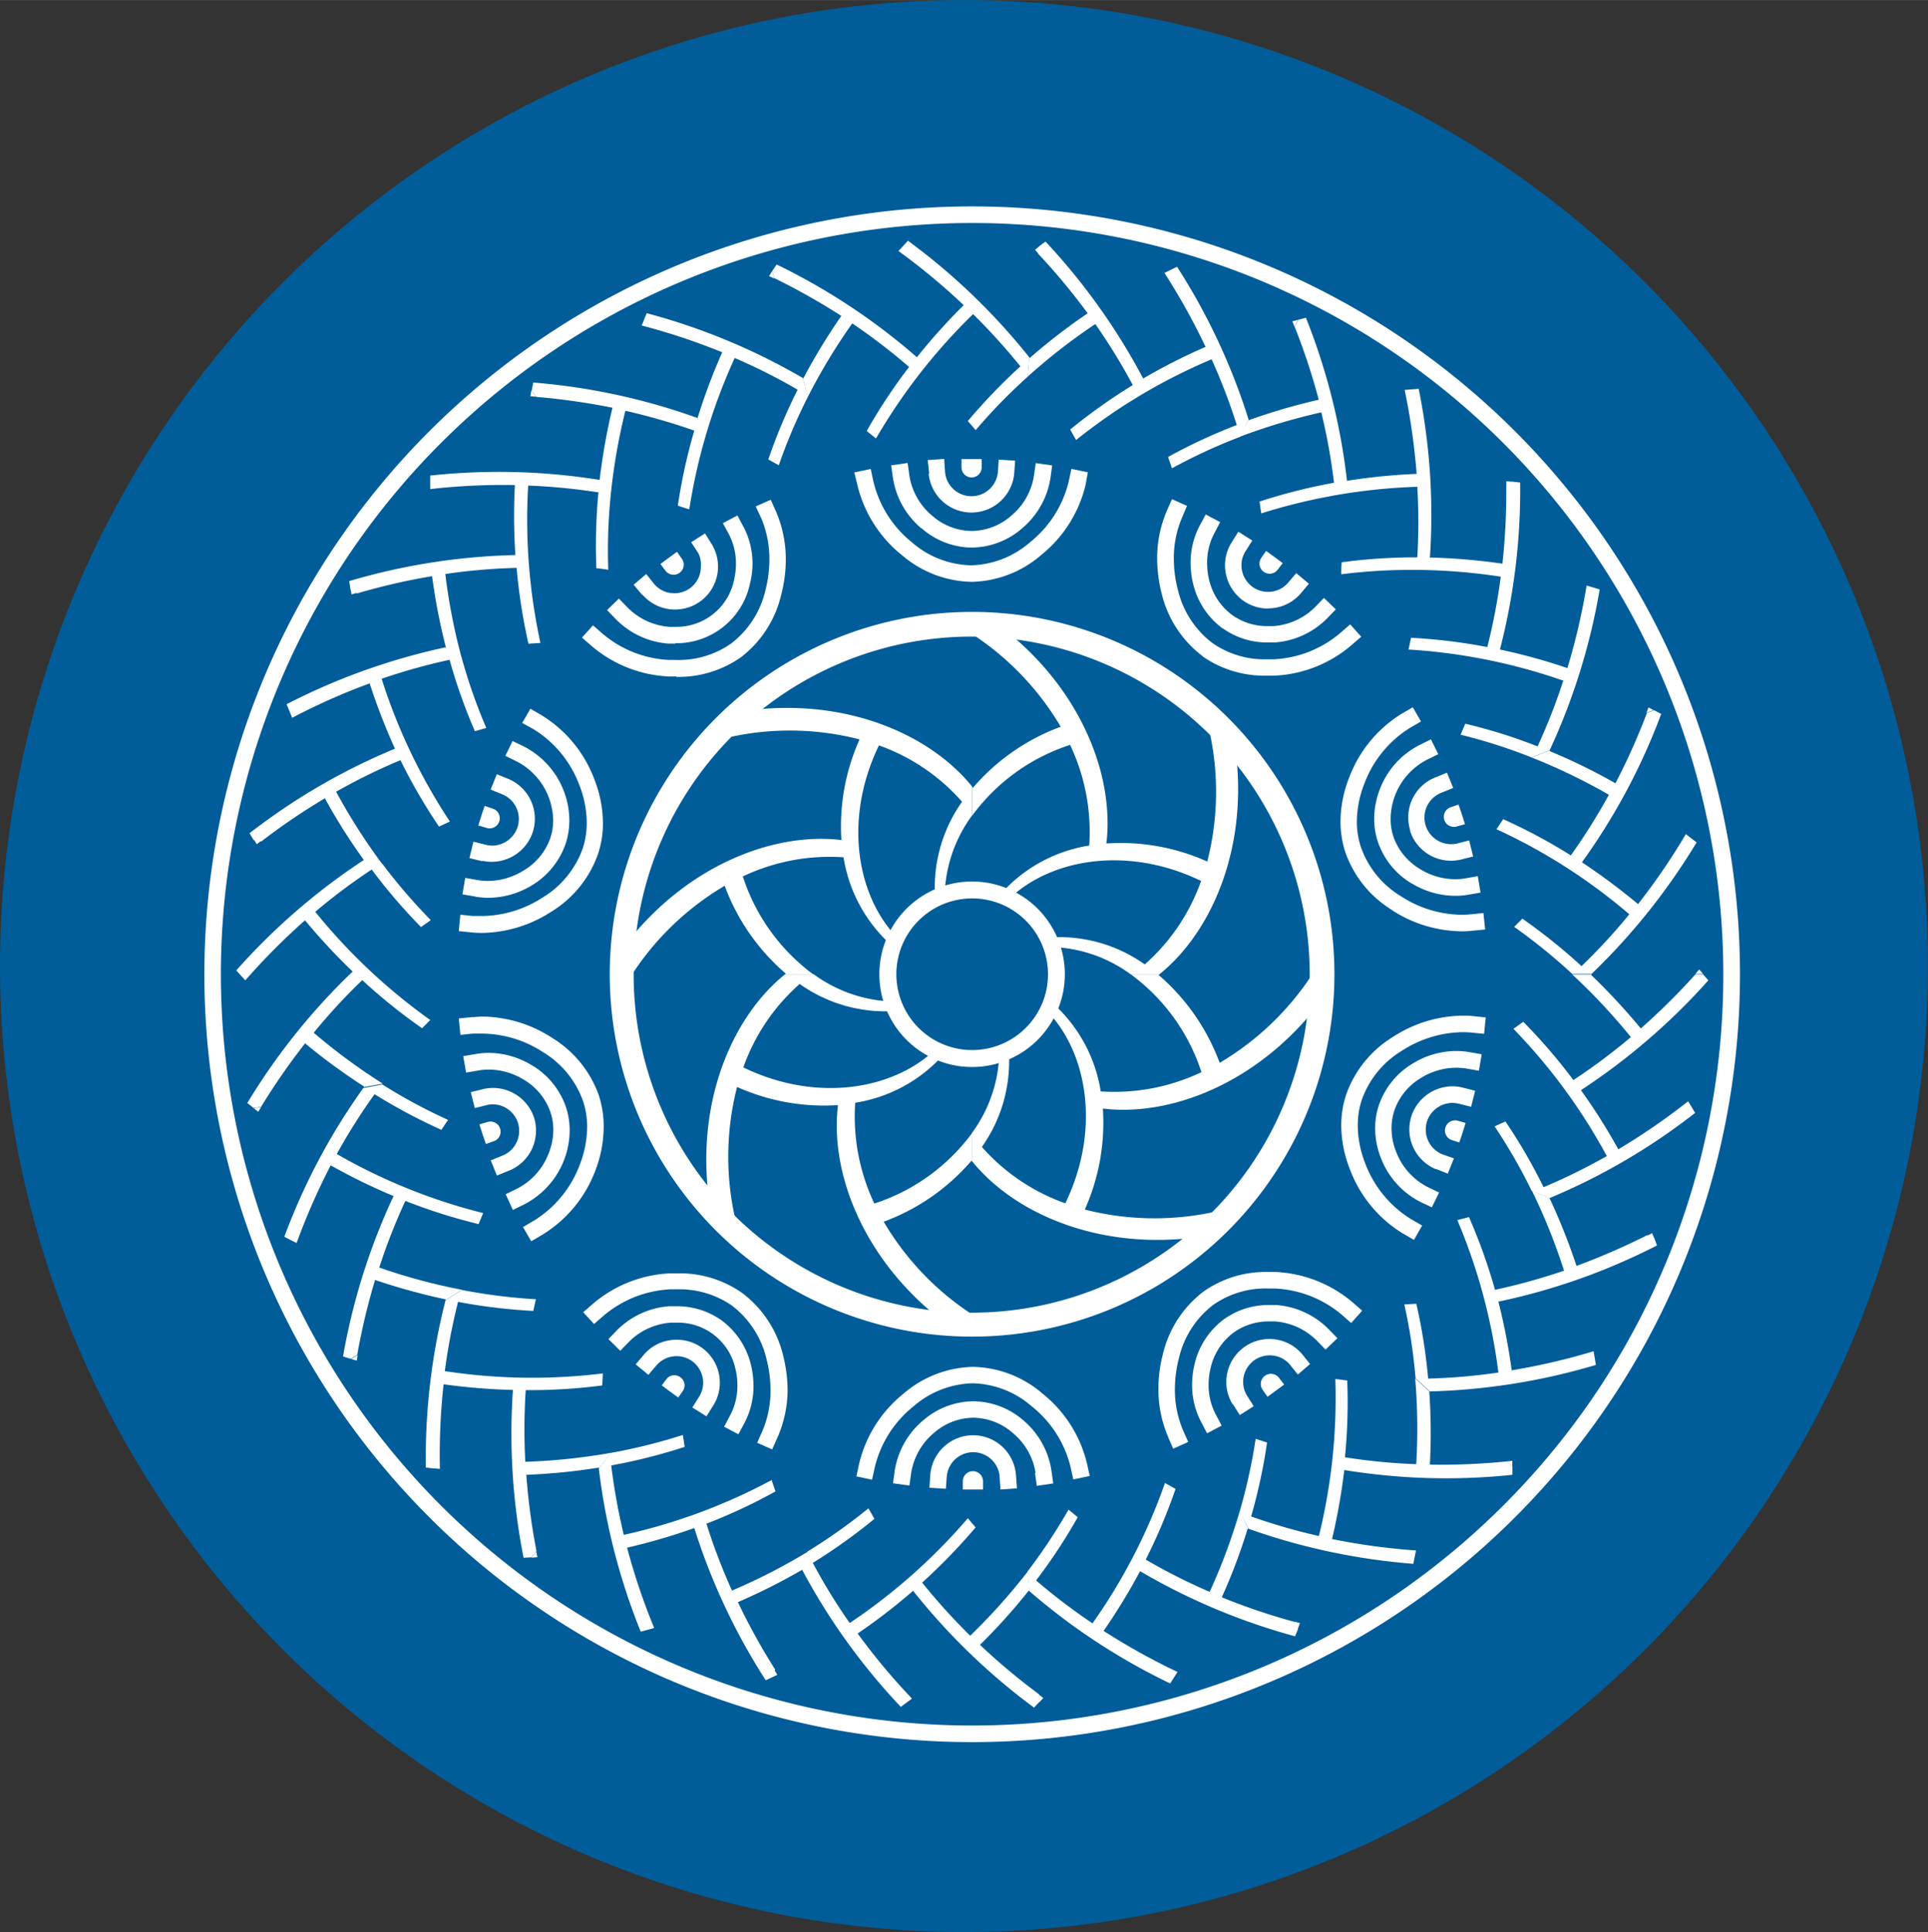 <?xml version="1.0" encoding="utf-8"?> 

<!-- Generator: Adobe Illustrator 16.0.0, SVG Export Plug-In . SVG Version: 6.00 Build 0) --> 

<!DOCTYPE svg PUBLIC "-//W3C//DTD SVG 1.1//EN" "http://www.w3.org/Graphics/SVG/1.1/DTD/svg11.dtd">
<svg id="Layer_1" data-name="Layer 1" xmlns="http://www.w3.org/2000/svg" width="82.8mm" height="82.97mm" viewBox="0 0 234.71 235.18">
  <rect x="0" y="0" width="234.71" height="235.18" fill="#333333" stroke="none"/>
  <defs>
    <style>
      .cls-1 {
        fill: #005d99;
      }

      .cls-2 {
        fill: #fff;
      }
    </style>
  </defs>
  <title>blueArtboard 3</title>
  <ellipse class="cls-1" cx="117.35" cy="117.59" rx="117.35" ry="117.59"/>
  <g>
    <path class="cls-2" d="M170.79,150.15a15.52,15.52,0,0,1-6.44-7.78,14.71,14.71,0,0,1-1.07-5.36,12,12,0,0,1,.58-3.71,13.46,13.46,0,0,1,5.71-7.08,15.83,15.83,0,0,1,8.46-2.59c.43,0,.87,0,1.31.06l1.53.15-.2,2-1.52-.15q-.56-.05-1.12-.05a13.88,13.88,0,0,0-7.38,2.27,11.4,11.4,0,0,0-4.88,6,10,10,0,0,0-.48,3.1,12.87,12.87,0,0,0,.92,4.63,13.56,13.56,0,0,0,5.59,6.77l1.33.77-1,1.75-1.33-.78Zm2.14-3.84a10,10,0,0,1-4.73-5.13,9.89,9.89,0,0,1-.79-3.83,9,9,0,0,1,.43-2.76,9.51,9.51,0,0,1,4.15-5.14,10.21,10.21,0,0,1,5.28-1.52,8.87,8.87,0,0,1,1.55.13l1.56.27-.34,2-1.56-.27a7.43,7.43,0,0,0-1.22-.09,8.18,8.18,0,0,0-4.24,1.22,7.47,7.47,0,0,0-3.28,4,7,7,0,0,0-.34,2.14,7.87,7.87,0,0,0,.64,3.06,8,8,0,0,0,3.76,4.1l1.39.67-.88,1.8Zm1.85-4h0a5.24,5.24,0,0,1-3.21-4.85,5.47,5.47,0,0,1,.25-1.6,5.29,5.29,0,0,1,5-3.63,5.18,5.18,0,0,1,1.18.14h0l1.58.4-.49,1.95-1.58-.39a3.59,3.59,0,0,0-.71-.08,3.28,3.28,0,0,0-3.08,2.25,3.44,3.44,0,0,0-.15,1,3.24,3.24,0,0,0,2,3L177,141l-.75,1.86-1.43-.57Z"/>
    <path class="cls-2" d="M177.66,139.07l-1-.32a1.24,1.24,0,0,1,.76-2.35l1,.29q-.36,1.19-.77,2.37m-35.43,35.88a14.6,14.6,0,0,1-1.2-5.88,16.8,16.8,0,0,1,.54-4.2,13.46,13.46,0,0,1,4.94-7.64,13.15,13.15,0,0,1,7.86-2.39c.31,0,.61,0,.93,0a15.57,15.57,0,0,1,9.39,3.71l1.15,1-1.34,1.5-1.14-1a13.55,13.55,0,0,0-8.17-3.2l-.82,0a11.08,11.08,0,0,0-6.67,2,11.38,11.38,0,0,0-4.18,6.52,15,15,0,0,0-.48,3.7,12.52,12.52,0,0,0,1,5.06l.62,1.4-1.83.82-.62-1.41Zm4-1.86a9.67,9.67,0,0,1-1.1-4.52,11,11,0,0,1,.28-2.42,9.49,9.49,0,0,1,3.58-5.54,9.34,9.34,0,0,1,5.55-1.75c.28,0,.54,0,.83,0a10,10,0,0,1,6.34,2.9l1.11,1.14-1.44,1.39-1.1-1.13a8,8,0,0,0-5.07-2.3l-.67,0a7.31,7.31,0,0,0-4.36,1.36,7.43,7.43,0,0,0-2.81,4.38,8.68,8.68,0,0,0-.23,2,7.69,7.69,0,0,0,.87,3.58l.72,1.36-1.77.94-.72-1.36Zm3.83-2.15h0a5.14,5.14,0,0,1-.76-2.69,5.23,5.23,0,0,1,5.24-5.25,5.19,5.19,0,0,1,3.95,1.8h0l1,1.24L158,167.32l-1-1.25a3.19,3.19,0,0,0-2.42-1.09,3.22,3.22,0,0,0-3.24,3.25,3.16,3.16,0,0,0,.46,1.64l.82,1.3-1.69,1.08-.83-1.31Z"/>
    <path class="cls-2" d="M154.29,170l-.57-.81a1.23,1.23,0,0,1,2-1.45l.61.79q-1,.75-2,1.47m-32.64,9.69a3.23,3.23,0,0,0-6.43,0l-.11,1.53-2-.13.1-1.55a5.23,5.23,0,0,1,10.43,0h0l.12,1.63-2,.14-.12-1.62Zm4.38-.4a7.89,7.89,0,0,0-2.74-4.83,7.45,7.45,0,0,0-4.83-1.89h0a7.43,7.43,0,0,0-4.85,1.89,8,8,0,0,0-2.73,4.85l-.21,1.52-2-.28.21-1.52a10,10,0,0,1,3.41-6.09,9.47,9.47,0,0,1,6.16-2.37h0a9.44,9.44,0,0,1,6.15,2.37A10,10,0,0,1,128,179l.22,1.57-2,.29L126,179.3Zm-21.81.41.32-1.5a15.53,15.53,0,0,1,5.39-8.54,13.4,13.4,0,0,1,8.47-3.28h0a13.35,13.35,0,0,1,8.48,3.26,15.51,15.51,0,0,1,5.41,8.52l.33,1.5-2,.42-.33-1.5a13.51,13.51,0,0,0-4.72-7.39,11.34,11.34,0,0,0-7.2-2.81h0a11.4,11.4,0,0,0-7.22,2.82,13.54,13.54,0,0,0-4.7,7.42l-.33,1.5-2-.43Z"/>
    <path class="cls-2" d="M117.21,181.31v-1a1.23,1.23,0,0,1,2.46,0l0,1c-.83,0-1.66,0-2.49,0m-25-5.69.62-1.41a12.44,12.44,0,0,0,1-5,15.43,15.43,0,0,0-.48-3.75,11.49,11.49,0,0,0-4.19-6.52,11.2,11.2,0,0,0-6.65-2l-.85,0a13.59,13.59,0,0,0-8.16,3.22l-1.15,1L71,159.73l1.15-1A15.52,15.52,0,0,1,81.52,155l1,0a13.11,13.11,0,0,1,7.82,2.38,13.44,13.44,0,0,1,5,7.63,17.42,17.42,0,0,1,.54,4.25A14.51,14.51,0,0,1,94.64,175L94,176.43Zm-4-2,.73-1.39a7.58,7.58,0,0,0,.86-3.56,8.34,8.34,0,0,0-.23-2A7.15,7.15,0,0,0,82.34,161c-.23,0-.46,0-.69,0a8,8,0,0,0-5.06,2.31l-1.08,1.11L74.07,163l1.07-1.11A10,10,0,0,1,81.48,159c.29,0,.58,0,.86,0a9.38,9.38,0,0,1,5.52,1.73,9.5,9.5,0,0,1,3.59,5.54,10.93,10.93,0,0,1,.28,2.43,9.66,9.66,0,0,1-1.09,4.49l-.75,1.4-1.76-.94Zm-3.9-2.28.86-1.38a3.18,3.18,0,0,0,.46-1.63,3.27,3.27,0,0,0-1.33-2.64,3.25,3.25,0,0,0-4.34.49l-1,1.17-1.54-1.28,1-1.18h0a5.17,5.17,0,0,1,4-1.81,5.22,5.22,0,0,1,5.24,5.25,5.16,5.16,0,0,1-.76,2.69h0l-.87,1.38-1.7-1.07Z"/>
    <path class="cls-2" d="M80.55,168.65l.6-.8a1.22,1.22,0,0,1,1.67-.21,1.2,1.2,0,0,1,.32,1.65l-.57.82q-1-.71-2-1.47M59.74,141.24l1.51-.61a3.23,3.23,0,0,0,1.95-3,3.17,3.17,0,0,0-.16-1A3.26,3.26,0,0,0,60,134.42a3.14,3.14,0,0,0-.72.09l-1.48.37-.49-1.94,1.51-.37a5.15,5.15,0,0,1,1.19-.14A5.27,5.27,0,0,1,65,136a5.12,5.12,0,0,1,.25,1.61A5.24,5.24,0,0,1,62,142.48h0l-1.51.61Z"/>
    <path class="cls-2" d="M61.56,145.37l1.42-.7a8,8,0,0,0,3.75-4.12,7.88,7.88,0,0,0,.63-3,6.82,6.82,0,0,0-.34-2.15,7.43,7.43,0,0,0-3.29-4,8.26,8.26,0,0,0-4.23-1.21,7.14,7.14,0,0,0-1.24.11l-1.52.26-.35-2,1.52-.26a9.4,9.4,0,0,1,1.58-.14,10.22,10.22,0,0,1,5.26,1.51,9.45,9.45,0,0,1,4.16,5.13,8.93,8.93,0,0,1,.44,2.78,10.2,10.2,0,0,1-5.49,9l-1.42.7Z"/>
    <path class="cls-2" d="M63.67,149.36l1.33-.78a13.58,13.58,0,0,0,5.57-6.78,13,13,0,0,0,.91-4.62,10,10,0,0,0-.49-3.12,11.42,11.42,0,0,0-4.9-6,13.78,13.78,0,0,0-7.36-2.25c-.38,0-.77,0-1.15,0l-1.53.16-.2-2,1.54-.16c.45,0,.9-.07,1.35-.07a15.88,15.88,0,0,1,8.44,2.57,13.49,13.49,0,0,1,5.73,7.05,12.24,12.24,0,0,1,.58,3.75,14.9,14.9,0,0,1-1,5.34A15.56,15.56,0,0,1,66,150.31l-1.33.78Z"/>
    <path class="cls-2" d="M58.33,136.87l1-.29a1.23,1.23,0,0,1,.76,2.34l-.94.33q-.41-1.18-.78-2.37m-1-23.39-1.52-.15.19-2,1.53.16c.38,0,.75,0,1.12,0a13.81,13.81,0,0,0,7.38-2.26,11.45,11.45,0,0,0,4.88-6,10,10,0,0,0,.48-3.1,12.82,12.82,0,0,0-.92-4.63,13.53,13.53,0,0,0-5.59-6.77L63.57,88l1-1.73,1.33.77a15.51,15.51,0,0,1,6.44,7.78,14.82,14.82,0,0,1,1.06,5.36,11.9,11.9,0,0,1-.58,3.72,13.46,13.46,0,0,1-5.7,7.07,15.89,15.89,0,0,1-8.47,2.59,13.12,13.12,0,0,1-1.32-.07m.53-4.36-1.56-.27.33-2,1.56.27a7.26,7.26,0,0,0,1.22.1A8.27,8.27,0,0,0,63.68,106,7.49,7.49,0,0,0,67,102a6.89,6.89,0,0,0,.34-2.14,8.21,8.21,0,0,0-4.4-7.16L61.52,92l.88-1.8,1.39.67a10.18,10.18,0,0,1,5.52,9,8.89,8.89,0,0,1-.43,2.76,9.51,9.51,0,0,1-4.14,5.14,10.29,10.29,0,0,1-5.28,1.51,9.08,9.08,0,0,1-1.55-.13m.84-4.31h0l-1.6-.39.48-2,1.57.39a3.22,3.22,0,0,0,.72.09A3.28,3.28,0,0,0,63,100.69a3.36,3.36,0,0,0,.16-1,3.23,3.23,0,0,0-2-3l-1.43-.58.75-1.87,1.43.58h0a5.25,5.25,0,0,1,3.2,4.85,5.17,5.17,0,0,1-.25,1.6,5.26,5.26,0,0,1-6.16,3.5"/>
    <path class="cls-2" d="M59.05,98.11l.94.32a1.23,1.23,0,0,1-.76,2.34l-1-.29c.24-.8.49-1.59.77-2.37M82.34,82.34l-.93,0A15.56,15.56,0,0,1,72,78.61l-1.15-1,1.34-1.49,1.15,1a13.46,13.46,0,0,0,8.17,3.21l.82,0a11.12,11.12,0,0,0,6.68-2,11.42,11.42,0,0,0,4.18-6.52,15.11,15.11,0,0,0,.47-3.69,12.57,12.57,0,0,0-1-5.07L92,61.64l1.83-.81.63,1.41a14.64,14.64,0,0,1,1.2,5.88,16.69,16.69,0,0,1-.54,4.2A13.41,13.41,0,0,1,90.2,80a13.2,13.2,0,0,1-7.85,2.39h0Zm-.15-4-.83,0A10,10,0,0,1,75,75.39L73.9,74.26l1.44-1.4L76.45,74a8,8,0,0,0,5.07,2.3l.68,0a7.15,7.15,0,0,0,7.17-5.74,8.56,8.56,0,0,0,.22-2A7.68,7.68,0,0,0,88.72,65L88,63.68l1.77-.94.73,1.36a9.61,9.61,0,0,1,1.11,4.52A10.34,10.34,0,0,1,91.31,71a9.15,9.15,0,0,1-9.11,7.29h0Zm-4-5.92h0l-1.05-1.25,1.53-1.3,1,1.25a3.17,3.17,0,0,0,2.42,1.09,3.21,3.21,0,0,0,3.23-3.25A3.1,3.1,0,0,0,85,67.31L84.14,66l1.69-1.07.82,1.31h0a5.19,5.19,0,0,1,.76,2.7,5.22,5.22,0,0,1-5.24,5.25h0a5.21,5.21,0,0,1-3.94-1.79"/>
    <path class="cls-2" d="M82.42,67.17,83,68a1.23,1.23,0,0,1-2,1.45l-.6-.8q1-.75,2-1.47m27.36.36A15.56,15.56,0,0,1,104.37,59L104,57.5l2-.42.32,1.5A13.53,13.53,0,0,0,111,66a11.36,11.36,0,0,0,7.21,2.81h0a11.38,11.38,0,0,0,7.2-2.82,13.51,13.51,0,0,0,4.7-7.41l.32-1.51,2,.42L132.16,59a15.58,15.58,0,0,1-5.39,8.54,13.35,13.35,0,0,1-8.49,3.28h0a13.41,13.41,0,0,1-8.48-3.25m2.33-3.29a10,10,0,0,1-3.42-6.08l-.22-1.56,2-.29.22,1.56a7.94,7.94,0,0,0,2.75,4.84,7.39,7.39,0,0,0,4.84,1.88h0a7.4,7.4,0,0,0,4.84-1.89,7.91,7.91,0,0,0,2.73-4.84l.22-1.53,2,.28-.21,1.53a10,10,0,0,1-3.41,6.09,9.47,9.47,0,0,1-6.15,2.38h0a9.4,9.4,0,0,1-6.14-2.36m.94-6.6L112.94,56l2-.14.11,1.62a3.23,3.23,0,0,0,6.43,0l.1-1.54,2,.13-.11,1.54h0a5.23,5.23,0,0,1-10.42,0"/>
    <path class="cls-2" d="M119.51,55.88v1a1.23,1.23,0,0,1-2.46,0l0-1q1.25,0,2.49,0m26.88,24a13.47,13.47,0,0,1-5-7.63,17.17,17.17,0,0,1-.55-4.25,14.49,14.49,0,0,1,1.18-5.83l.62-1.41,1.83.81L143.9,63a12.44,12.44,0,0,0-1,5,15,15,0,0,0,.48,3.74,11.45,11.45,0,0,0,4.19,6.51,11.06,11.06,0,0,0,6.65,2l.85,0A13.5,13.5,0,0,0,163.22,77l1.15-1,1.34,1.5-1.15,1a15.5,15.5,0,0,1-9.38,3.74l-1,0h0a13.11,13.11,0,0,1-7.81-2.37m2.45-3.39a9.48,9.48,0,0,1-3.6-5.54,10.65,10.65,0,0,1-.28-2.43,9.66,9.66,0,0,1,1.09-4.5l.75-1.39,1.76.93-.73,1.4a7.55,7.55,0,0,0-.86,3.56,8.64,8.64,0,0,0,.23,2A7.43,7.43,0,0,0,150,74.86a7.31,7.31,0,0,0,4.34,1.35l.69,0a8,8,0,0,0,5.07-2.32l1.07-1.11,1.45,1.39-1.07,1.11a10,10,0,0,1-6.35,2.92c-.29,0-.57,0-.86,0h0a9.28,9.28,0,0,1-5.51-1.74m5.54-2.39a5.22,5.22,0,0,1-3.08-1,5.32,5.32,0,0,1-2.16-4.26,5.13,5.13,0,0,1,.75-2.69h0l.87-1.4,1.7,1.07-.86,1.37a3.17,3.17,0,0,0-.46,1.64,3.28,3.28,0,0,0,1.34,2.63,3.23,3.23,0,0,0,1.9.61,3.18,3.18,0,0,0,2.43-1.1l1-1.18,1.54,1.29-1,1.19h0a5.2,5.2,0,0,1-4,1.81h0Z"/>
    <path class="cls-2" d="M156.16,68.53l-.6.79a1.23,1.23,0,0,1-2-1.44l.57-.82q1,.71,2,1.46m13.38,42.28a13.47,13.47,0,0,1-5.73-7.06,12,12,0,0,1-.59-3.75,14.72,14.72,0,0,1,1.05-5.33,15.54,15.54,0,0,1,6.42-7.8l1.33-.77,1,1.73-1.33.77a13.56,13.56,0,0,0-5.56,6.78,12.9,12.9,0,0,0-.92,4.61,9.82,9.82,0,0,0,.49,3.12,11.41,11.41,0,0,0,4.89,6,13.82,13.82,0,0,0,7.35,2.25,10.9,10.9,0,0,0,1.15-.06l1.53-.15.21,2-1.54.15a11.72,11.72,0,0,1-1.35.07,15.83,15.83,0,0,1-8.43-2.56m2.41-3.24a9.45,9.45,0,0,1-4.16-5.12,8.91,8.91,0,0,1-.44-2.79,10.09,10.09,0,0,1,.78-3.81,10,10,0,0,1,4.71-5.14l1.42-.7.89,1.8-1.42.7a8.18,8.18,0,0,0-4.38,7.15,7,7,0,0,0,.33,2.16,7.46,7.46,0,0,0,3.3,4,8.12,8.12,0,0,0,4.22,1.21,7.55,7.55,0,0,0,1.24-.1l1.52-.27.34,2-1.52.26a8.89,8.89,0,0,1-1.58.13,10.23,10.23,0,0,1-5.26-1.5m-.19-6.42a5.33,5.33,0,0,1-.25-1.61,5.22,5.22,0,0,1,3.19-4.84l1.52-.62.76,1.86-1.5.61a3.23,3.23,0,0,0-2,3,3.07,3.07,0,0,0,.16,1,3.26,3.26,0,0,0,3.79,2.16l1.49-.38.49,1.95-1.5.38h0a5.24,5.24,0,0,1-6.18-3.48"/>
    <path class="cls-2" d="M178.38,100.31l-1,.28a1.23,1.23,0,0,1-.76-2.34l.93-.32c.29.78.54,1.58.79,2.38"/>
    <path class="cls-2" d="M118.35,25.12a93.47,93.47,0,1,0,93.47,93.47,93.47,93.47,0,0,0-93.47-93.47M183,183.26a91.45,91.45,0,1,1,26.79-64.66A91.14,91.14,0,0,1,183,183.26"/>
    <path class="cls-2" d="M118.35,107.3a11.29,11.29,0,1,0,11.28,11.29,11.29,11.29,0,0,0-11.28-11.29m6.53,17.81a9.23,9.23,0,1,1,2.7-6.52,9.19,9.19,0,0,1-2.7,6.52m81.5,10.34a76.61,76.61,0,0,1-17.7,10.37l-2.21-.85a65.76,65.76,0,0,0-4.52-7.86l1.32-.6a65.88,65.88,0,0,1,4.64,8,73.22,73.22,0,0,0,7.7-3.79,70,70,0,0,0-11.37-15.49l1.2-.85a67.49,67.49,0,0,1,6.1,7.09,72.89,72.89,0,0,0,7-5.23,74,74,0,0,0-7.14-7.63h2.37l-.07.06a77.84,77.84,0,0,1,6.05,6.52,82.1,82.1,0,0,0,6.65-6.59h.93l.64.73a78.2,78.2,0,0,1-15.51,13.37,72.37,72.37,0,0,1,4.55,7.2,79.92,79.92,0,0,0,8.5-5.85c.3.47.58,1,.87,1.43m-5,15.27-.87-.33.62-.32Z"/>
    <path class="cls-2" d="M194.32,166.13a77.82,77.82,0,0,1-20.25,3.24l-1.74-1.59a66.86,66.86,0,0,0-1.37-9l1.46-.08a67.24,67.24,0,0,1,1.44,9.11,72.74,72.74,0,0,0,8.55-.74,70,70,0,0,0-5-18.56l1.42-.36A67.83,67.83,0,0,1,182,157a74.9,74.9,0,0,0,8.4-2.33,72.48,72.48,0,0,0-3.89-9.7l2.21.85-.09,0a76,76,0,0,1,3.29,8.27,81.06,81.06,0,0,0,8.59-3.74l.87.33.34.92a77,77,0,0,1-19.31,6.84,74,74,0,0,1,1.62,8.36A79.76,79.76,0,0,0,194,164.48l.28,1.66ZM184.1,178.52l-.69-.63.7-.07Z"/>
    <path class="cls-2" d="M172,190.35A77.81,77.81,0,0,1,152,186.09L150.91,184a68.09,68.09,0,0,0,1.95-8.86l1.39.45a67.64,67.64,0,0,1-1.94,9,72,72,0,0,0,8.25,2.38,70.28,70.28,0,0,0,2-19.11l1.45.18a68.28,68.28,0,0,1-.28,9.35,73.85,73.85,0,0,0,8.68.84,73.26,73.26,0,0,0-.13-10.44l1.74,1.59H174a73.67,73.67,0,0,1,.07,8.9,79.32,79.32,0,0,0,9.36-.39l.69.63,0,1a77,77,0,0,1-20.47-.58,75.35,75.35,0,0,1-1.49,8.4,79.71,79.71,0,0,0,10.22,1.39l-.33,1.65Zm-14,7.88-.41-.84.67.18Zm-15.56,6.68a77.05,77.05,0,0,1-17.15-11.25l-.21-2.36a68.35,68.35,0,0,0,5-7.54l1.12.92a67.46,67.46,0,0,1-5.07,7.7A73.57,73.57,0,0,0,133,197.6a69.2,69.2,0,0,0,8.82-17.08l1.29.72a68.8,68.8,0,0,1-3.63,8.6,72.6,72.6,0,0,0,7.78,3.93,72.08,72.08,0,0,0,3.65-9.79l1.06,2.12-.09,0a70.64,70.64,0,0,1-3.14,8.33,77.56,77.56,0,0,0,8.87,3l.42.84-.37.91a77.15,77.15,0,0,1-18.87-7.93,74.42,74.42,0,0,1-4.44,7.27,79.49,79.49,0,0,0,9,5q-.45.71-.91,1.42m-15.91,2.26-.08-.93.56.42Z"/>
    <path class="cls-2" d="M109.67,207.78a77.09,77.09,0,0,1-12-16.66l.64-2.27a67,67,0,0,0,7.41-5.25l.73,1.28a68.44,68.44,0,0,1-7.5,5.36,69.66,69.66,0,0,0,4.49,7.32,70.82,70.82,0,0,0,14.39-12.76c.3.39.62.75.94,1.12a70.81,70.81,0,0,1-6.51,6.72,74.66,74.66,0,0,0,5.85,6.47,73.79,73.79,0,0,0,7-7.81l.21,2.36-.07-.06a72.57,72.57,0,0,1-5.95,6.62,77.65,77.65,0,0,0,7.17,6l.08.93-.67.71a78.09,78.09,0,0,1-14.72-14.22,74.42,74.42,0,0,1-6.75,5.2,78.38,78.38,0,0,0,6.61,7.92l-1.35,1ZM94,204.17l.26-.9.37.59Zm-16-5.56a77.24,77.24,0,0,1-5.1-19.86l1.43-1.89a68.74,68.74,0,0,0,8.8-2.19l.22,1.45a68.22,68.22,0,0,1-8.94,2.26,74.32,74.32,0,0,0,1.53,8.45,70.07,70.07,0,0,0,18-6.67c.15.46.31.92.47,1.38A66.8,66.8,0,0,1,86,185.47a72.62,72.62,0,0,0,3.11,8.14,71.94,71.94,0,0,0,9.29-4.77l-.64,2.27,0-.09a75.34,75.34,0,0,1-7.93,4,78.49,78.49,0,0,0,4.53,8.2l-.26.9-.88.41A76.75,76.75,0,0,1,84.52,186a73.14,73.14,0,0,1-8.18,2.39,77.76,77.76,0,0,0,3.3,9.78l-1.62.44Zm-13.29-9,.57-.76.14.7-.7.06Z"/>
    <path class="cls-2" d="M51.84,178.64a77.6,77.6,0,0,1,2.4-20.37l2-1.25a68.11,68.11,0,0,0,9,1.13l-.32,1.42a68.83,68.83,0,0,1-9.16-1.1,74.54,74.54,0,0,0-1.61,8.43,70.53,70.53,0,0,0,19.23.28c0,.48-.05,1-.06,1.46a67.51,67.51,0,0,1-9.32.57,73.83,73.83,0,0,0-.05,8.73,74.51,74.51,0,0,0,10.4-1.09l-1.43,1.89v-.1a73.28,73.28,0,0,1-8.85.88,79.18,79.18,0,0,0,1.24,9.28l-.57.76-1,.06a77.88,77.88,0,0,1-1.3-20.43A75.47,75.47,0,0,1,54,168.5a79.43,79.43,0,0,0-.45,10.3q-.84-.06-1.68-.16m-9.13-13.22.8-.49-.11.69Z"/>
    <path class="cls-2" d="M34.61,150.56a76.58,76.58,0,0,1,9.62-18.12l2.32-.43a66.67,66.67,0,0,0,8,4.31c-.28.4-.55.8-.81,1.21a68.52,68.52,0,0,1-8.14-4.34A72.72,72.72,0,0,0,41,140.47a69.6,69.6,0,0,0,17.82,7.19L58.26,149a67.87,67.87,0,0,1-8.91-2.82,71.73,71.73,0,0,0-3.18,8.11A71.14,71.14,0,0,0,56.25,157l-2,1.25,0-.09a74.49,74.49,0,0,1-8.59-2.36,80.75,80.75,0,0,0-2.17,9.11l-.8.49-.93-.28a77.4,77.4,0,0,1,6.15-19.53,73.39,73.39,0,0,1-7.65-3.74,79.93,79.93,0,0,0-4.15,9.45c-.51-.24-1-.5-1.5-.76m-3.73-15.64.92-.17-.36.6Z"/>
    <path class="cls-2" d="M28.74,118.15a77.93,77.93,0,0,1,15.49-13.43l2.32.43A69.68,69.68,0,0,0,52.44,112l-1.19.84a67.74,67.74,0,0,1-6-7,71.69,71.69,0,0,0-6.87,5.15,71,71,0,0,0,14,13.17l-1,1a68.35,68.35,0,0,1-7.28-5.86,72.61,72.61,0,0,0-5.91,6.41,73.55,73.55,0,0,0,8.41,6.2l-2.32.42.05-.07A74.59,74.59,0,0,1,37.14,127a80.82,80.82,0,0,0-5.34,7.7l-.92.17-.77-.61a77.73,77.73,0,0,1,12.82-16,75.57,75.57,0,0,1-5.8-6.24,82.06,82.06,0,0,0-7.27,7.31c-.38-.42-.76-.83-1.12-1.25m2.15-15.92.92.17-.55.43Zm4-16.44a77.86,77.86,0,0,1,19.31-6.92l2,1.25a67,67,0,0,0,3,8.56L57.81,89a67.39,67.39,0,0,1-3.08-8.69,72.79,72.79,0,0,0-8.27,2.31A69.66,69.66,0,0,0,54.77,100l-1.33.61a67.7,67.7,0,0,1-4.69-8.08,72.21,72.21,0,0,0-7.83,3.84,72.67,72.67,0,0,0,5.62,8.81l-2.32-.44.08-.05a71,71,0,0,1-4.75-7.52,78.24,78.24,0,0,0-7.75,5.26l-.92-.17-.5-.84a76.76,76.76,0,0,1,17.7-10.29A76.35,76.35,0,0,1,45,83.18a78.75,78.75,0,0,0-9.43,4.19Zm7.78-14.07.8.5-.67.2Z"/>
    <path class="cls-2" d="M52.42,57.88a77.68,77.68,0,0,1,20.5.52l1.43,1.88a66.06,66.06,0,0,0-.3,9.07q-.72-.12-1.45-.19a69.18,69.18,0,0,1,.25-9.23,74.48,74.48,0,0,0-8.55-.83,70.69,70.69,0,0,0,1.49,19.16l-1.46.09a70.16,70.16,0,0,1-1.44-9.23,71.61,71.61,0,0,0-8.68.75,73.15,73.15,0,0,0,2,10.25l-2-1.25h.09a74.3,74.3,0,0,1-1.7-8.74,76.92,76.92,0,0,0-9.13,2.1l-.8-.5-.16-1a77.42,77.42,0,0,1,20.23-3.17,73.75,73.75,0,0,1-.06-8.52,78.74,78.74,0,0,0-10.31.49c0-.57,0-1.13,0-1.69m12.31-10.3.57.75-.69-.06Zm14.05-9.42A77,77,0,0,1,97.72,46l.64,2.28a66.48,66.48,0,0,0-3.55,8.35l-1.28-.71a68.56,68.56,0,0,1,3.57-8.49,71.55,71.55,0,0,0-7.66-3.86A70.34,70.34,0,0,0,83.91,62l-1.39-.45a68.36,68.36,0,0,1,2-9.14A76.58,76.58,0,0,0,76.13,50a74,74,0,0,0-1.79,10.3L72.92,58.4H73a75.76,75.76,0,0,1,1.56-8.77,80.75,80.75,0,0,0-9.27-1.32l-.57-.75.2-1a77.23,77.23,0,0,1,20,4.32,74,74,0,0,1,3-8,77.87,77.87,0,0,0-9.8-3.26l.63-1.55ZM94,33l.26.9-.64-.29Z"/>
    <path class="cls-2" d="M110.53,29.3A77.46,77.46,0,0,1,125.31,43.5l-.21,2.36a67.16,67.16,0,0,0-6.33,6.5q-.46-.57-.95-1.11a70.57,70.57,0,0,1,6.4-6.66,76,76,0,0,0-5.76-6.36,70.78,70.78,0,0,0-11.82,15.14l-1.13-.91a67.06,67.06,0,0,1,5.16-7.8,75.82,75.82,0,0,0-6.92-5.3,72,72,0,0,0-5.4,8.94L97.72,46l.07.06a74.54,74.54,0,0,1,4.63-7.61,80.66,80.66,0,0,0-8.16-4.6L94,33l.54-.81a76.88,76.88,0,0,1,17.08,11.29,73.94,73.94,0,0,1,5.7-6.34,80.19,80.19,0,0,0-7.94-6.59Zm16,.68-.08.93L126,30.4Z"/>
    <path class="cls-2" d="M143.3,32.48A76.81,76.81,0,0,1,152,51.07l-1.06,2.11A67,67,0,0,0,142.67,57l-.47-1.38a67.5,67.5,0,0,1,8.36-3.89,72.7,72.7,0,0,0-3.06-8A69.34,69.34,0,0,0,131,53.56l-.72-1.28a69.76,69.76,0,0,1,7.62-5.41,72.37,72.37,0,0,0-4.56-7.43,72.72,72.72,0,0,0-8.25,6.42l.21-2.36.06.07a73.48,73.48,0,0,1,7.05-5.44,78.22,78.22,0,0,0-6-7.22l.08-.93.79-.58a77.45,77.45,0,0,1,11.89,16.67,72.36,72.36,0,0,1,7.59-3.85,80.12,80.12,0,0,0-5-9c.5-.24,1-.5,1.51-.73M158,38.93l-.41.84-.26-.66Z"/>
    <path class="cls-2" d="M172.71,47.33a77.42,77.42,0,0,1,1.37,20.45l-1.74,1.59a67.48,67.48,0,0,0-9.06.53q0-.73.05-1.46a68,68,0,0,1,9.21-.6,73.51,73.51,0,0,0,0-8.59,70.43,70.43,0,0,0-19,3.24l-.21-1.44a68.09,68.09,0,0,1,9.07-2.29,72.71,72.71,0,0,0-1.55-8.57,74.16,74.16,0,0,0-10,3L152,51.07l0,.08a74.85,74.85,0,0,1,8.54-2.5,78.33,78.33,0,0,0-2.93-8.88l.42-.84.95-.26a77.32,77.32,0,0,1,5,19.85,72.84,72.84,0,0,1,8.48-.84A80.61,80.61,0,0,0,171,47.46c.56-.05,1.11-.09,1.67-.13m11.4,11.31-.69.63v-.7l.7.07Zm10.67,13.11a77.31,77.31,0,0,1-6.09,19.58l-2.21.86a66.67,66.67,0,0,0-8.63-2.76l.57-1.34a65.41,65.41,0,0,1,8.8,2.76,72.77,72.77,0,0,0,3.13-8,70,70,0,0,0-18.84-3.79c.11-.48.21-1,.31-1.43a68.7,68.7,0,0,1,9.28,1.13,73.84,73.84,0,0,0,1.64-8.57,73,73,0,0,0-10.42-.83l1.75-1.6v.1a74.6,74.6,0,0,1,8.87.75,80.61,80.61,0,0,0,.47-9.36l.69-.63,1,.11a77.64,77.64,0,0,1-2.46,20.33,72.26,72.26,0,0,1,8.21,2.26,78.25,78.25,0,0,0,2.34-10.05l1.61.48Zm6.56,14.68-.87.34.25-.66.62.32Z"/>
    <path class="cls-2" d="M206.54,102.54a78.29,78.29,0,0,1-12.78,16h-2.37a68.8,68.8,0,0,0-7.06-5.72l1-1a69.41,69.41,0,0,1,7.2,5.78,72.3,72.3,0,0,0,5.82-6.31,69.35,69.35,0,0,0-16.18-10.36c.29-.4.55-.81.82-1.22a67.17,67.17,0,0,1,8.24,4.41,74.56,74.56,0,0,0,4.63-7.38,72.28,72.28,0,0,0-9.41-4.54l2.21-.86,0,.09a71.72,71.72,0,0,1,8,3.91,79.53,79.53,0,0,0,3.83-8.55l.87-.34.87.45a76.5,76.5,0,0,1-9.65,18.06,77.38,77.38,0,0,1,6.83,5.09,78.68,78.68,0,0,0,5.82-8.52Zm.79,16h-.94l.47-.53Zm-89,42.8,1.05-.71-1.05-.68Zm30.29-11.24c-12.94,2.76-24.59-1.71-30.29-8.76V137.9a17.11,17.11,0,0,0,3.32-10.65,14.21,14.21,0,0,0,1.19,1.28,18.06,18.06,0,0,1-3.31,11.08,24.39,24.39,0,0,0,10.16,6.86c4.52-9.36,2.55-19.14-2.9-24.07a13.81,13.81,0,0,0,1.75.07A18.15,18.15,0,0,1,134,132.85a24.71,24.71,0,0,0,12.26-2.34,23.92,23.92,0,0,0-8.61-11.92h3.49l-.1.08a26,26,0,0,1,7.44,10.7,34.29,34.29,0,0,0,11.27-10.77h1.38c.31.49.62,1,.92,1.51-7.35,11-18.79,15.9-27.79,14.83a25.85,25.85,0,0,1-2.2,12.29,34.29,34.29,0,0,0,17.21-.06q-.26,1.5-.63,3M75.57,118.59l.71,1.05.67-1.05Z"/>
    <path class="cls-2" d="M86.81,148.88c-2.76-12.94,1.7-24.59,8.76-30.29h3.49a17.2,17.2,0,0,0,10.65,3.32,13.76,13.76,0,0,0-1.29,1.18,18,18,0,0,1-11.07-3.32,24.41,24.41,0,0,0-6.86,10.16c9.35,4.53,19.14,2.55,24.07-2.9a15.53,15.53,0,0,0-.08,1.75,18.1,18.1,0,0,1-10.37,5.45,24.76,24.76,0,0,0,2.33,12.27,24,24,0,0,0,11.92-8.61v3.48l-.08-.1a25.9,25.9,0,0,1-10.7,7.44A34.08,34.08,0,0,0,118.35,160v1.38l-1.51.92c-11-7.35-15.91-18.79-14.83-27.78a25.92,25.92,0,0,1-12.28-2.21,34.12,34.12,0,0,0,.06,17.21q-1.5-.26-3-.63M117.3,76.52l1.05.67V75.8Z"/>
    <path class="cls-2" d="M88.06,87c12.95-2.77,24.59,1.69,30.29,8.75v3.49A17.16,17.16,0,0,0,115,109.94a14.79,14.79,0,0,0-1.19-1.29,18,18,0,0,1,3.31-11.06A24.31,24.31,0,0,0,107,90.73c-4.53,9.35-2.55,19.14,2.9,24.06a15,15,0,0,0-1.75-.07,18.16,18.16,0,0,1-5.46-10.37,24.66,24.66,0,0,0-12.26,2.33A24,24,0,0,0,99,118.6H95.56l.1-.09a25.94,25.94,0,0,1-7.44-10.69A34.12,34.12,0,0,0,76.95,118.6H75.56l-.92-1.52c7.35-11,18.79-15.9,27.79-14.83A25.86,25.86,0,0,1,104.64,90a34,34,0,0,0-17.2.06q.25-1.5.63-3m71.7,31.55h1.38l-.71-1.06Z"/>
    <path class="cls-2" d="M149.9,88.31c2.76,12.94-1.7,24.59-8.76,30.29h-3.49A17.16,17.16,0,0,0,127,115.27a15.22,15.22,0,0,0,1.29-1.19,18,18,0,0,1,11.07,3.31,24.38,24.38,0,0,0,6.86-10.16c-9.35-4.53-19.15-2.55-24.07,2.9a14.56,14.56,0,0,0,.08-1.75,18.19,18.19,0,0,1,10.37-5.46,24.68,24.68,0,0,0-2.33-12.25,23.91,23.91,0,0,0-11.92,8.61V95.8l.08.1a25.86,25.86,0,0,1,10.7-7.44,34.28,34.28,0,0,0-10.78-11.28V75.8l1.51-.92c11,7.34,15.9,18.78,14.83,27.79a25.69,25.69,0,0,1,12.28,2.2,34.17,34.17,0,0,0-.06-17.2c1,.17,2,.37,3,.63"/>
    <path class="cls-2" d="M118.35,74.48a44.11,44.11,0,1,0,44.1,44.11,44.11,44.11,0,0,0-44.1-44.11m29.09,73.2a41.15,41.15,0,1,1,12-29.09,41,41,0,0,1-12,29.09"/>
  </g>
</svg>
